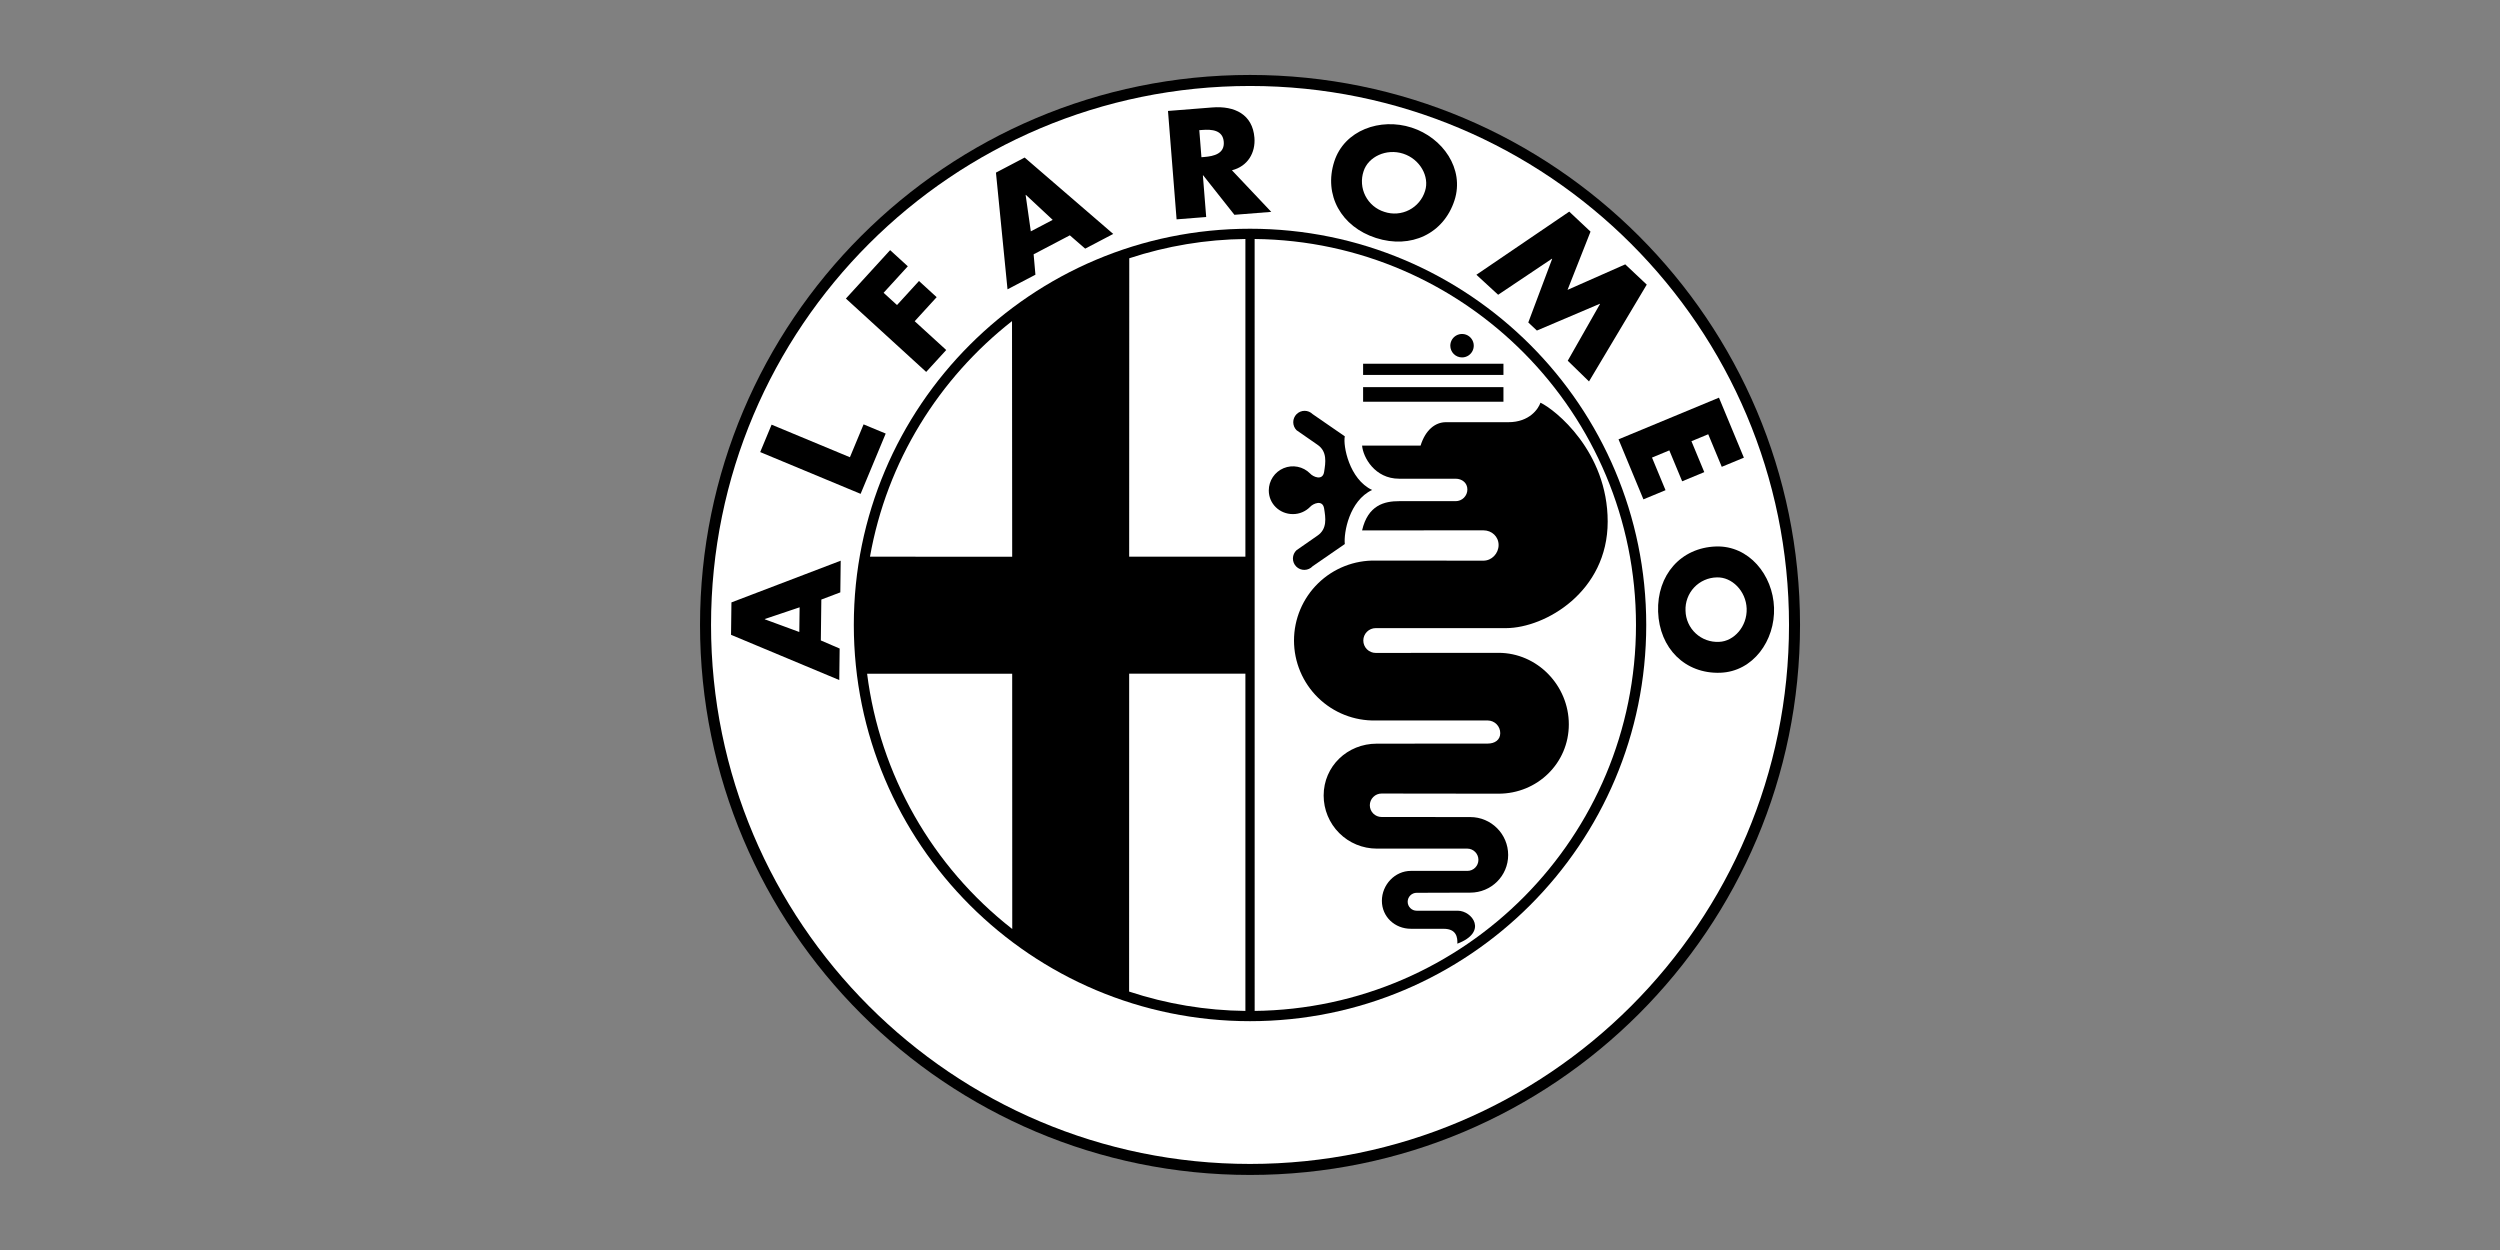 <svg width="200" height="100" viewBox="0 0 200 100" fill="none" xmlns="http://www.w3.org/2000/svg">
<rect x="0" y="0" width="200" height="100" fill="#808080" stroke="none"/>
<g clip-path="url(#clip0_6387_5)">
<path d="M100.003 93.996C124.303 93.996 144.002 74.297 144.002 49.995C144.002 25.697 124.303 5.996 100.003 5.996C75.702 5.996 56.002 25.697 56.002 49.997C56.002 74.297 75.702 93.996 100.003 93.996Z" fill="black"/>
<path d="M100.003 93.115C123.816 93.115 143.121 73.81 143.121 49.997C143.121 26.183 123.817 6.878 100.003 6.878C76.188 6.878 56.883 26.183 56.883 49.997C56.883 73.808 76.188 93.115 100.003 93.115Z" fill="white"/>
<path d="M100.003 81.694C117.507 81.694 131.699 67.503 131.699 49.997C131.699 32.492 117.507 18.299 100.003 18.299C82.497 18.299 68.305 32.492 68.305 49.997C68.305 67.503 82.497 81.694 100.003 81.694ZM65.667 51.235L67.172 51.883L67.142 54.404L58.483 50.785L58.515 48.192L67.256 44.856L67.226 47.389L65.707 47.964L65.667 51.235ZM67.993 36.579L69.087 33.949L70.856 34.686L68.849 39.508L60.816 36.166L61.728 33.973L67.993 36.579Z" fill="black"/>
<path d="M70.688 23.423L71.761 24.404L73.519 22.48L74.933 23.773L73.175 25.697L75.698 28.001L74.095 29.754L67.672 23.885L71.21 20.011L72.625 21.303L70.688 23.423ZM82.69 20.345L82.834 21.977L80.601 23.146L79.676 13.809L81.973 12.604L89.059 18.715L86.815 19.891L85.587 18.826L82.69 20.345ZM101.701 16.95L98.753 17.184L96.254 14.025L96.23 14.027L96.495 17.361L94.127 17.548L93.439 8.876L96.977 8.596C98.778 8.452 100.208 9.161 100.354 11.014C100.449 12.21 99.83 13.302 98.555 13.622L101.701 16.95ZM116.363 16.016C115.5 18.698 112.872 19.937 110.079 19.038C107.288 18.138 105.88 15.6 106.742 12.919C107.549 10.414 110.423 9.4 112.926 10.206C115.429 11.011 117.168 13.513 116.363 16.016ZM125.539 16.929L127.242 18.53L125.403 23.189L130.02 21.149L131.74 22.769L127.12 30.515L125.42 28.858L128.001 24.319L127.984 24.303L122.952 26.444L122.263 25.797L124.172 20.712L124.154 20.697L119.852 23.581L118.111 21.981L125.539 16.929ZM136.658 34.74L135.315 35.297L136.342 37.77L134.573 38.504L133.546 36.031L132.16 36.606L133.242 39.215L131.473 39.948L129.482 35.147L137.517 31.813L139.51 36.614L137.741 37.346L136.658 34.74ZM137.622 53.82C134.808 53.918 132.751 51.867 132.648 48.935C132.55 46.005 134.46 43.816 137.275 43.718C139.904 43.63 141.833 45.987 141.923 48.616C142.014 51.242 140.252 53.728 137.622 53.82Z" fill="black"/>
<path d="M61.187 49.521V49.546L63.944 50.56L63.969 48.584L61.187 49.521ZM82.071 15.589L82.051 15.6L82.465 18.508L84.216 17.59L82.071 15.589ZM96.115 12.578L96.344 12.559C97.117 12.498 97.976 12.291 97.901 11.346C97.827 10.403 96.946 10.335 96.173 10.397L95.944 10.413L96.115 12.578ZM109.09 13.688C108.98 14.011 108.936 14.353 108.96 14.694C108.984 15.034 109.077 15.366 109.231 15.67C109.386 15.974 109.601 16.244 109.862 16.464C110.123 16.684 110.426 16.849 110.752 16.95C111.075 17.058 111.418 17.101 111.758 17.075C112.099 17.049 112.431 16.955 112.734 16.798C113.038 16.642 113.307 16.426 113.525 16.163C113.744 15.901 113.908 15.598 114.007 15.271C114.374 14.128 113.603 12.728 112.253 12.293C110.902 11.857 109.459 12.546 109.09 13.688ZM137.348 46.192C137.007 46.197 136.67 46.272 136.358 46.41C136.046 46.548 135.765 46.747 135.531 46.996C135.297 47.245 135.116 47.538 134.998 47.858C134.879 48.178 134.826 48.519 134.842 48.859C134.849 49.201 134.925 49.537 135.065 49.848C135.205 50.16 135.406 50.44 135.657 50.672C135.907 50.904 136.201 51.084 136.522 51.2C136.843 51.316 137.184 51.367 137.525 51.349C138.725 51.307 139.782 50.108 139.733 48.692C139.684 47.274 138.548 46.149 137.348 46.192ZM100.373 80.874L100.371 19.12C117.224 19.288 130.879 33.048 130.879 49.997C130.879 66.946 117.232 80.705 100.314 80.874H100.373ZM69.368 53.895C70.391 61.969 74.565 69.311 80.98 74.32L80.975 53.898H69.368V53.895ZM80.961 25.689L80.975 44.538L69.599 44.535C70.951 36.905 75.106 30.281 80.961 25.689ZM99.632 44.536H90.333L90.341 20.662C93.341 19.674 96.475 19.154 99.632 19.12V44.536ZM99.632 80.874C96.47 80.84 93.331 80.318 90.328 79.326L90.333 53.896H99.632V80.874Z" fill="white"/>
<path d="M109.048 32.139H120.276V30.969H109.048V32.139ZM109.048 29.994H120.276V29.099H109.048V29.994ZM116.963 28.594C117.148 28.594 117.33 28.539 117.484 28.436C117.638 28.333 117.758 28.186 117.829 28.015C117.9 27.843 117.919 27.655 117.883 27.473C117.847 27.291 117.757 27.123 117.626 26.992C117.495 26.861 117.328 26.771 117.146 26.735C116.964 26.699 116.775 26.718 116.603 26.789C116.432 26.86 116.285 26.98 116.182 27.134C116.079 27.289 116.024 27.47 116.024 27.656C116.025 27.904 116.124 28.143 116.299 28.319C116.475 28.495 116.714 28.594 116.963 28.594ZM112.869 74.302C111.587 74.302 110.551 73.343 110.551 72.063C110.551 70.786 111.587 69.671 112.869 69.671L117.39 69.672C117.879 69.672 118.273 69.276 118.273 68.788C118.274 68.552 118.181 68.325 118.016 68.157C117.851 67.988 117.626 67.892 117.39 67.889H110.138C109.012 67.888 107.932 67.441 107.136 66.644C106.34 65.848 105.892 64.768 105.892 63.642C105.892 61.298 107.793 59.493 110.138 59.493L119.026 59.486C119.575 59.486 120.02 59.199 120.02 58.653C120.021 58.387 119.917 58.131 119.731 57.941C119.545 57.751 119.292 57.642 119.026 57.638H110.06C109.208 57.657 108.361 57.506 107.569 57.193C106.776 56.88 106.054 56.412 105.445 55.816C104.836 55.22 104.352 54.509 104.021 53.723C103.691 52.938 103.52 52.094 103.52 51.242C103.52 50.39 103.691 49.547 104.021 48.761C104.352 47.976 104.836 47.264 105.445 46.669C106.054 46.073 106.776 45.605 107.569 45.292C108.361 44.979 109.208 44.828 110.06 44.846L118.676 44.853C119.346 44.853 119.888 44.27 119.888 43.601C119.888 42.93 119.346 42.427 118.676 42.427L108.967 42.432C109.435 40.405 110.761 40.091 111.929 40.093H116.451C116.575 40.093 116.697 40.069 116.811 40.022C116.925 39.975 117.028 39.906 117.115 39.819C117.203 39.731 117.272 39.628 117.319 39.514C117.366 39.4 117.39 39.278 117.39 39.155C117.39 38.639 116.97 38.297 116.451 38.297H111.929C109.981 38.297 109.046 36.582 108.967 35.648H113.646C114.035 34.4 114.815 33.776 115.673 33.776H120.664C122.379 33.776 123.08 32.684 123.237 32.216C124.406 32.762 128.615 36.115 128.615 41.729C128.615 47.343 123.626 50.228 120.505 50.25H110.057C109.794 50.25 109.542 50.355 109.356 50.541C109.169 50.727 109.065 50.979 109.065 51.242C109.065 51.505 109.169 51.758 109.356 51.944C109.542 52.13 109.794 52.234 110.057 52.234L119.882 52.227C122.988 52.227 125.506 54.844 125.506 57.948C125.506 61.055 122.988 63.495 119.882 63.495L110.524 63.483C110.275 63.483 110.037 63.582 109.861 63.758C109.685 63.934 109.586 64.172 109.586 64.421C109.586 64.67 109.685 64.908 109.861 65.084C110.037 65.26 110.275 65.359 110.524 65.359L117.621 65.365C119.295 65.365 120.653 66.723 120.653 68.398C120.653 70.076 119.295 71.411 117.621 71.411L113.331 71.424C113.141 71.424 112.959 71.499 112.824 71.634C112.69 71.768 112.614 71.951 112.614 72.141C112.614 72.331 112.69 72.513 112.824 72.647C112.959 72.782 113.141 72.857 113.331 72.857H116.625C117.776 72.862 119.062 74.557 116.588 75.494C116.608 75.006 116.529 74.304 115.496 74.304C114.467 74.305 112.869 74.302 112.869 74.302Z" fill="black"/>
<path d="M109.769 39.198C107.937 40.055 107.489 42.627 107.584 43.524L105.013 45.298C104.929 45.388 104.829 45.46 104.717 45.511C104.606 45.561 104.485 45.588 104.362 45.591C104.24 45.594 104.118 45.571 104.004 45.526C103.89 45.48 103.787 45.412 103.7 45.325C103.613 45.239 103.545 45.135 103.499 45.022C103.453 44.908 103.431 44.786 103.433 44.663C103.436 44.541 103.463 44.42 103.513 44.308C103.564 44.196 103.636 44.096 103.726 44.013L105.383 42.861C106.201 42.315 106.046 41.419 105.929 40.679C105.813 39.938 105.033 40.288 104.797 40.562C104.449 40.911 103.967 41.128 103.433 41.128C102.367 41.128 101.503 40.302 101.503 39.236C101.503 38.854 101.616 38.481 101.828 38.164C102.04 37.846 102.342 37.599 102.694 37.453C103.047 37.307 103.435 37.268 103.809 37.343C104.183 37.417 104.527 37.6 104.797 37.87C105.032 38.144 105.813 38.495 105.929 37.753C106.046 37.012 106.201 36.115 105.383 35.569L103.726 34.419C103.642 34.334 103.575 34.234 103.529 34.124C103.483 34.013 103.46 33.895 103.46 33.776C103.46 33.656 103.483 33.538 103.529 33.428C103.575 33.317 103.642 33.217 103.726 33.132C103.811 33.048 103.911 32.981 104.021 32.935C104.132 32.889 104.25 32.866 104.369 32.866C104.489 32.866 104.607 32.889 104.717 32.935C104.828 32.981 104.928 33.048 105.013 33.132L107.584 34.906C107.429 35.65 107.937 38.34 109.769 39.198Z" fill="black"/>
</g>
<defs>
<clipPath id="clip0_6387_5">
<rect width="88" height="88" fill="white" transform="translate(56.002 5.996)"/>
</clipPath>
</defs>
</svg>
